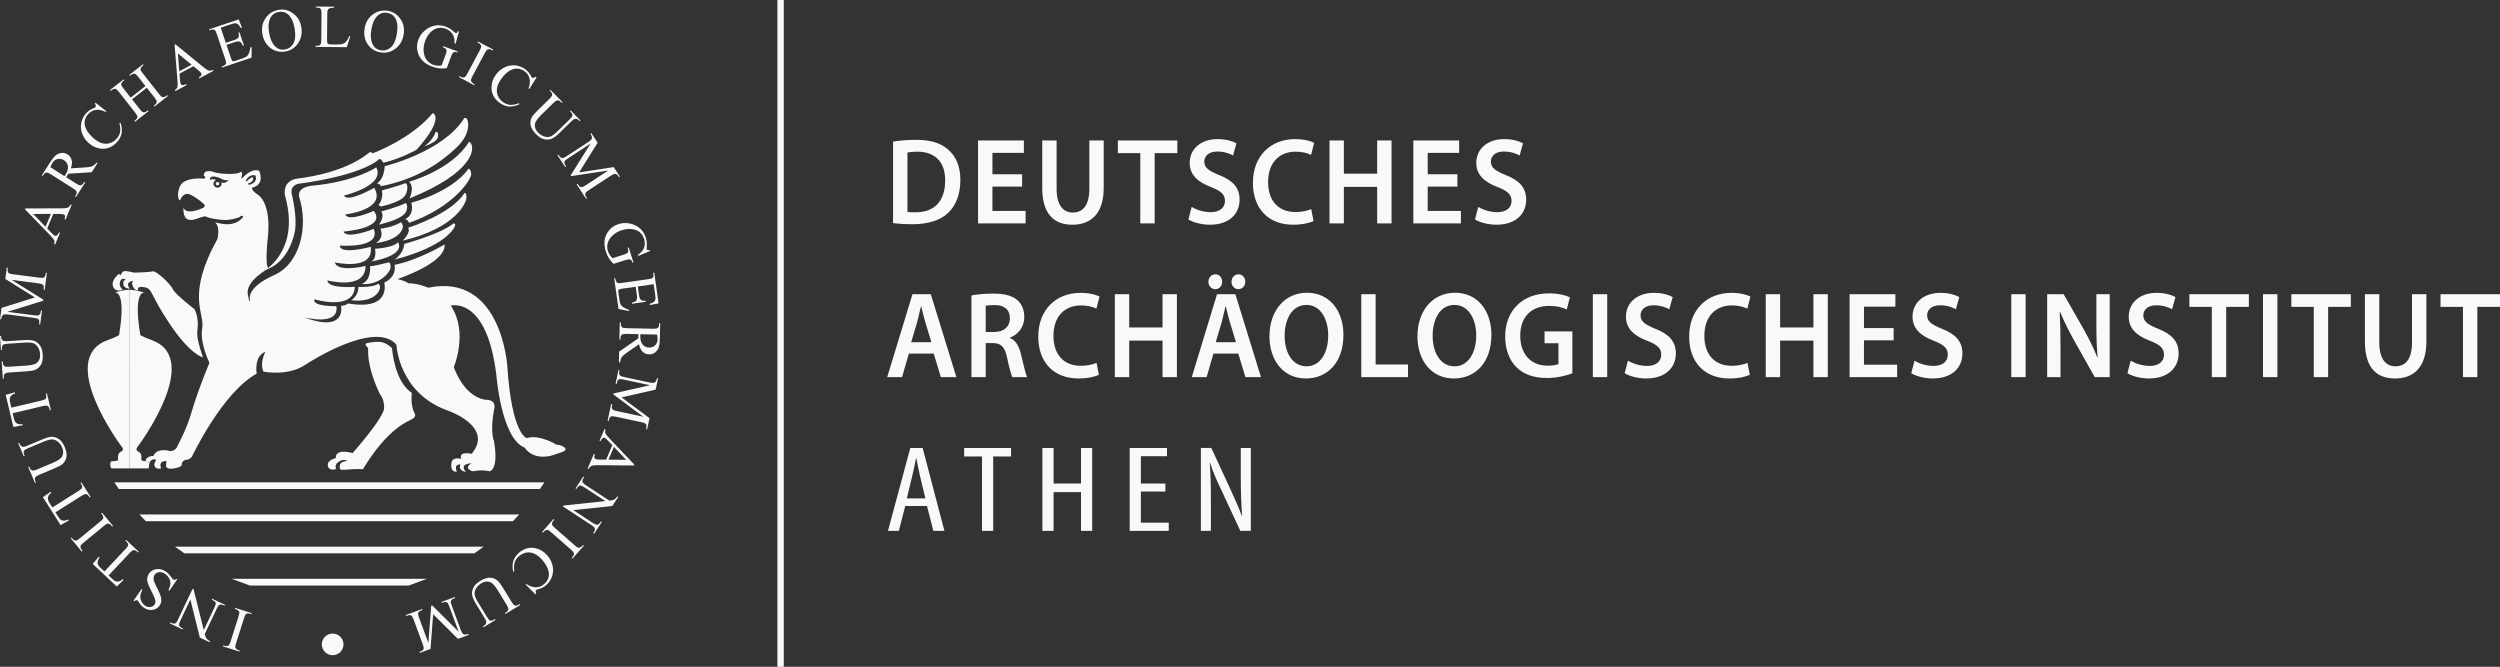 <?xml version="1.0" encoding="utf-8"?>
<!-- Generator: Adobe Illustrator 16.0.3, SVG Export Plug-In . SVG Version: 6.00 Build 0)  -->
<!DOCTYPE svg PUBLIC "-//W3C//DTD SVG 1.1//EN" "http://www.w3.org/Graphics/SVG/1.1/DTD/svg11.dtd">
<svg version="1.1" id="Ebene_1" xmlns="http://www.w3.org/2000/svg" xmlns:xlink="http://www.w3.org/1999/xlink" x="0px" y="0px"
	 width="487.787px" height="130.109px" viewBox="0 0 487.787 130.109" enable-background="new 0 0 487.787 130.109"
	 xml:space="preserve">
<rect x="0" y="0" width="487.787" height="130.109" fill="#333333" stroke="none"/>
<g>
	<polygon fill="#F9F9FC" points="151.677,0 151.677,130.109 152.924,130.109 152.924,0 151.677,0 	"/>
	<polygon fill="#F9F9FC" points="105.332,95.416 23.193,95.416 22.294,94.107 106.229,94.107 105.332,95.416 	"/>
	<polygon fill="#F9F9FC" points="100.083,101.693 28.462,101.693 27.194,100.383 101.31,100.383 100.083,101.693 	"/>
	<polygon fill="#F9F9FC" points="92.554,107.969 35.98,107.969 34.134,106.66 94.369,106.66 92.554,107.969 	"/>
	<polygon fill="#F9F9FC" points="79.746,114.244 48.768,114.244 45.2,112.936 83.294,112.936 79.746,114.244 	"/>
	<path fill="#F9F9FC" d="M42.441,35.51c-0.191,0-0.347,0.151-0.347,0.336c0,0.185,0.155,0.334,0.347,0.334s0.348-0.149,0.348-0.334
		C42.789,35.661,42.632,35.51,42.441,35.51L42.441,35.51z"/>
	<path fill="#F9F9FC" d="M82.788,28.586c0,0,1.789-1.315,2.212-2.865c0,0,0.472-0.047,0.472,0.516
		C85.472,26.801,85.705,27.459,82.788,28.586L82.788,28.586z"/>
	<path fill="#F9F9FC" d="M25.212,56.541l0.009,34.856h3.562c0,0,0.304,0.021,0.304-0.758c0-0.783-0.353-0.643-0.353-0.643
		c-1.327,0-1.179-0.369-1.179-0.369s0.258-1.176-0.553-1.506c-0.81-0.332-0.036-1.102-0.036-1.102s12.628-16.902,2.758-20.605
		c-2.475-0.929-2.353-1.078-2.353-1.078c-1.461-8.878,0.827-8.243,0.827-8.243S26.367,56.514,25.212,56.541L25.212,56.541z"/>
	<path fill="#F9F9FC" d="M25.212,56.541l0.009,34.856h-3.394c0,0-0.303,0.021-0.303-0.758c0-0.783,0.353-0.643,0.353-0.643
		c1.326,0,1.179-0.369,1.179-0.369s-0.258-1.176,0.552-1.506c0.812-0.332,0.036-1.102,0.036-1.102s-12.627-16.902-2.757-20.605
		c2.475-0.929,2.352-1.078,2.352-1.078c1.462-8.878-0.826-8.243-0.826-8.243S24.058,56.514,25.212,56.541L25.212,56.541z"/>
	<path fill="#F9F9FC" d="M47.947,35.289c0,0,0.519-1.338,1.859-1.083c0,0,0.771,1.35-1.252,1.866l-0.189-0.265
		c0,0,1.074-0.164,1.024-1.084c-0.001-0.017-0.001-0.028-0.002-0.041c-0.023-0.034-0.258-0.315-1.236,0.696L47.947,35.289
		L47.947,35.289z M43.281,35.615c0,0-0.038-0.021-0.099-0.052c0.037,0.088,0.058,0.183,0.058,0.284c0,0.422-0.358,0.765-0.799,0.765
		c-0.441,0-0.799-0.343-0.799-0.765c0-0.34,0.232-0.625,0.552-0.725c-0.248-0.089-0.493-0.156-0.678-0.156
		c-0.588,0-0.525,0.293-0.525,0.293s-0.232-0.818,0.589-0.818c0.819,0,1.471,0.378,1.471,0.378s0.8,0.524,1.556,0.292
		C44.606,35.111,44.039,35.909,43.281,35.615L43.281,35.615z M110.287,87.469c-0.6-0.707-1.695-0.695-1.695-0.695
		s-3.301-2.078-5.821-1.299c0,0-2.909-0.65-3.779-13.951c0,0-1.085-18.375-15.463-15.385c0,0-1.825-0.868-3.867-0.868
		c0,0-0.39-0.433-2.127-0.823c0,0,9.555-3.12,9.209-6.76c0,0-5.082,3.078-9.775,3.987c0,0,0.652,2.21-1.997,3.468
		c0,0,1.477,5.503-7.037,4.073c0,0-0.479,0.433-1.392,0.433c0,0,1.174,5.417-7.254,2.252c0,0,6.95,1.864,6.342-2.165
		c0,0-4.735,0.129-4.302-1.345c0,0,7.692,2.34,7.908-2.426c0,0-5.344,0.433-5.344-1.257c0,0,7.428,1.994,7.428-2.816
		c0,0-5.475,1.343-5.995-0.693c0,0,7.701,1.753,6.995-3.033c0,0-6.078,1.632-5.997-0.26c0,0,8.086,0.666,6.604-3.25
		c0,0-5.258,2.141-5.909,0.52c0,0,8.554-0.585,5.909-4.031c0,0-5.012,2.268-5.559,0.695c0,0,8.166-0.911,5.645-5.2
		c0,0-5.168,2.989-5.908,1.516c0,0,8.166-1.907,6.3-5.504c0,0-4.04,2.817-12.685,3.597c0,0-2.954,0.261-2.302,2.341
		c1.745,5.568,0.173,12.826-4.909,15.079c-5.082,2.254-4.779,4.377-4.779,4.377s0.146,2.133-0.381-0.56
		c-0.528-2.693,4.083-5.125,4.083-5.125c-0.758-0.132-0.264-5.192-0.264-5.192c1.021-7.851-1.954-9.238-1.954-9.238
		c-1.369-0.957-0.997-1.327-0.997-1.327c2.603-0.605,1.35-3.281,1.35-3.281c-1.526-0.605-3.17,1.328-3.327,1.445
		c-0.157,0.117-0.157-0.097-0.157-0.097c0.489-1.719-0.392-0.957-0.392-0.957s-0.84,0.351-3.11,0.176
		c-2.271-0.176-1.683-0.469-2.838-0.508c-1.155-0.038-0.96,0.996-0.96,0.996s0.255-0.058,0.255,0.215
		c0,0.273-0.143,0.252-0.143,0.252c-4.836-0.268-4.881,1.653-5.104,2.59c-0.225,0.938,0.179,1.966,0.357,1.564
		c0.18-0.401,0.807-1.564,1.971-1.028c1.164,0.538,2.82,1.832,2.82,2.1c0,0.269-0.224,0.447-0.224,0.447
		c-3.761,1.698-3.941-0.089-3.941-0.089c-0.134,4.557,3.538,1.385,4.433,1.832c0.896,0.447,2.732,0.626,3.627,0.669
		c0.896,0.045,2.866-0.402,3.089-0.714c0.225-0.313,0.538,0.088,0.538,0.088c-2.194,2.815-6.134,0.537-5.329,1.296
		c0.806,0.759,0.308,3,0.308,3c-6.19,11.126-2.459,14.455-2.986,17.389c-0.527,2.935,1.406,6.791,1.406,6.791
		c-1.888,4.598-2.812,7.313-3.646,10.16s-2.595,6.086-2.595,6.086c-0.296,0.969-1.375,0.996-1.375,0.996
		c-2.805-0.729-3.291,0.887-3.291,0.887l-0.027,0.053c-1.494,0.012-1.527,1.014-1.527,1.014s0.159,0.02,0.443,0.002
		c0.064-0.002,0.178,0.17,0.202,0.268c0.052,0.211,0.026,0.506,0.007,0.697c-0.027,0.287-0.165,0.404-0.165,0.404
		s0.121,0.068,0.191,0.1c0.072,0.031-0.377-1.791,1.118-1.838c0.529,0.396,0.147-0.07-0.095,0.965c0,0.895,0.801,0.926,1.331,0.848
		c-0.588-1.678,1.054-1.443,1.054-1.443c-0.223,1.414,0,1.189,0.373,1.414c0.373,0.223,2.684-0.148,2.61-0.744
		c-0.075-0.594,0.595-0.969,1.043-0.969s0.922-0.547,0.922-0.547s5.862-12.48,12.646-16.229c0,0-0.593-3.414,1.712-4.27
		c0,0-1.185,2.102-0.395,3.877c0,0,4.808,0.986,8.232-1.379c0,0,13.438-8.871,17.715-3.877c0,0,0.397,9.459,10.08,12.877
		c0,0,9.023,3.088,4.609,8.408c0,0-2.632-0.59-2.041,0.988c0,0-1.829-0.494-1.909,0.861c-0.083,0.367-0.168,1.783,1.052,1.635
		c0,0-0.724-1.512,0.725-1.381c0,0-0.653,1.057,1.009,1.457c0.113-0.014-1.542-1.537,1.164-1.719c0,0-1.788,0.889,0.198,1.576
		c0,0,1.713-0.393,3.293,0c0,0,1.844-0.131,0.856-5.912c0,0-0.79-1.645,0-6.045c0,0,0.658-1.709-1.121-1.973
		c0,0-4.148,0.33-6.717-6.371c0,0,2.899-6.9-0.593-12.024c0,0,6.983-1.972,8.891,13.467c0,0,0.923,12.445,5.533,14.238
		c0,0,1.738,3.121,6.646,1.084C109.026,88.422,110.721,87.982,110.287,87.469L110.287,87.469z"/>
	<path fill="#F9F9FC" d="M26.125,53.194c0,0,2.956-0.05,3.657-0.25c0.701-0.201,3.604,2.597,3.955,3.497
		c0.352,0.899,4.207,3.896,4.207,3.896s0.651,1.049,0.651,2.896c0,1.849-0.601,1.699,1.002,6.495c0,0-2.404-0.449-6.46-6.495
		c-4.055-6.043-3.304-6.892-4.957-7.192c-1.652-0.3-1.202,0.549-1.202,0.549s-0.724,0.422-1.201-1.148c0,0-0.051-0.65,0.349-0.7
		c-2.062,0.332-0.698,1.637-0.792,1.598c-0.397-0.021-1.15-0.154-1.26-0.848c-0.15-0.95,0.501-0.9,0.501-0.9s-0.852-0.649-1.151,0.4
		c-0.301,1.048,0.549,1.498,0.549,1.498s-1.251,0.7-1.852-0.449c-0.602-1.148,0.801-2.349,0.801-2.349s0.301-0.449,0.651,0
		c0,0,0.18-0.748,0.74-0.798C24.875,52.844,26.125,53.194,26.125,53.194L26.125,53.194z"/>
	<path fill="#F9F9FC" d="M76.488,67.918c0,0,0.418,6.502,3.864,8.732c0,0-0.325,2.367,0.512,3.898c0,0,0.466,0.605-0.279,1.115
		c-0.746,0.512-4.75,1.58-9.777,9.893c0,0-1.072-0.094-2.143,0c-1.07,0.094-2.142,0.186-2.282,0
		c-0.138-0.186-0.325-1.395,0.886-1.531c1.211-0.141-0.558-0.465-0.746-0.141c0,0-1.442,0.465-0.93,1.625
		c0,0-1.304,0.465-1.583-0.465c-0.28-0.928,0.511-1.346,1.536-1.717c0,0-0.374-1.857,3.259-0.93c0,0,6.147-6.922,6.147-8.822
		c0-1.906-0.839-2.65-0.793-2.604c0.046,0.049-2.56-4.875-2.327-9.057c0,0-0.559-0.51-0.513-0.789
		c0.045-0.279,2.048-0.447,2.28-0.418C73.836,66.738,74.954,66.479,76.488,67.918L76.488,67.918z"/>
	<path fill="#F9F9FC" d="M75.067,32.423c0,0,11.456-2.775,15.518-9.384c0,0,0.585-0.218,0.697,0.694c0,0,0.696,2.301-2.233,5.076
		c-2.927,2.775-7.502,6.097-14.677,7.521c0,0-0.401-0.585-0.804-0.548C73.164,35.818,74.848,35.636,75.067,32.423L75.067,32.423z"/>
	<path fill="#F9F9FC" d="M74.509,37.16c0,0,3.58-0.989,4.626-1.429c0,0,0.496,0.138,0.304,1.319
		c-0.194,1.182-0.661,2.171-5.068,3.244c0,0-0.523-0.386-0.635-0.193C73.625,40.293,74.921,39.029,74.509,37.16L74.509,37.16z"/>
	<path fill="#F9F9FC" d="M92.112,28.86c0,0,0.785,4.6-12.212,9.856c0,0,1.079-2.14-0.076-3.26c0,0,8.329-2.26,11.711-7.821
		C91.535,27.635,92.115,27.897,92.112,28.86L92.112,28.86z"/>
	<path fill="#F9F9FC" d="M80.25,39.547c0,0,7.817-1.971,11.198-6.657c0,0,0.482,0.175,0.482,1.139c0,0.963-3.293,6.307-12.118,9.461
		c0,0-0.266-0.701-0.704-0.701C78.67,42.79,80.954,42.395,80.25,39.547L80.25,39.547z"/>
	<path fill="#F9F9FC" d="M74.236,44.629c0,0,2.414-0.264,3.996-1.27c0,0,0.439,0.35,0.351,1.006
		c-0.087,0.658-0.921,2.497-5.269,3.067C73.314,47.432,75.027,46.6,74.236,44.629L74.236,44.629z"/>
	<path fill="#F9F9FC" d="M79.637,44.438c0,0,8.387-2.637,10.975-6.765c0,0,0.396-0.243,0.396,0.868c0,1.112-2.194,5.993-12.425,8.41
		C78.583,46.951,80.25,45.307,79.637,44.438L79.637,44.438z"/>
	<path fill="#F9F9FC" d="M78.875,47.592c0,0,7.156-1.942,9.629-4.015c0,0,0.383,0,0.298,0.432
		c-0.085,0.433-1.833,4.058-11.844,6.648C76.958,50.657,78.706,49.621,78.875,47.592L78.875,47.592z"/>
	<path fill="#F9F9FC" d="M73.183,48.526c0,0,3.425-0.131,4.436-1.226c0,0,0.263,0.131,0.263,0.745c0,0.613-0.572,2.102-5.489,2.978
		C72.392,51.023,73.534,50.761,73.183,48.526L73.183,48.526z"/>
	<path fill="#F9F9FC" d="M72.216,51.855c0,0-0.35,0.351,3.644-0.656c0,0,0.309-0.132,0.353,0.875
		c0.045,1.008-2.239,3.68-5.664,3.328C70.548,55.403,72.392,55.01,72.216,51.855L72.216,51.855z"/>
	<path fill="#F9F9FC" d="M69.936,55.985c0,0,2.937,0.131,3.85-0.619c0,0,0.36,0.033,0.36,0.683c0,0.651-0.949,3.027-5.611,2.54
		C68.534,58.589,69.936,57.741,69.936,55.985L69.936,55.985z"/>
	<path fill="#F9F9FC" d="M74.412,41.256c0,0,3.426-0.92,4.786-1.664c0,0,0.349,0.48,0.219,1.007
		c-0.131,0.524,0.131,1.884-5.487,3.241C73.93,43.84,75.115,42.395,74.412,41.256L74.412,41.256z"/>
	<path fill="#F9F9FC" d="M51.845,52.598c0,0,6.747-3.938,3.763-14.432c0,0-0.696-2.988,2.602-3.355c0,0,8.668-0.84,13.673-4.929
		c0,0,0.542-0.484,0.76,0.054c0,0,7.456-2.688,11.806-7.877c0,0,2.442,0.871-3.163,7.148c0,0-2.878,1.678-6.491,2.555
		c0,0-0.441-0.876-0.81-0.73c0,0-2.731,3.066-15.714,4.818c0,0-1.771,0.218-1.328,2.116c0,0,1.106,4.233,0.591,7.226
		C56.128,51.696,51.845,52.598,51.845,52.598L51.845,52.598z"/>
	<rect x="43.26" y="37.624" fill="#F9F9FC" width="0" height="0"/>
	<path fill="#F9F9FC" d="M45.826,118.813l0.063-0.201l3.212,1.012l-0.063,0.201l-0.266-0.082c-0.309-0.098-0.562-0.078-0.76,0.061
		c-0.125,0.09-0.26,0.361-0.404,0.814l-1.534,4.848c-0.121,0.383-0.177,0.643-0.168,0.781c0.007,0.102,0.058,0.205,0.15,0.309
		c0.135,0.141,0.29,0.238,0.467,0.295l0.265,0.084l-0.064,0.201l-3.213-1.014l0.063-0.201l0.27,0.084
		c0.304,0.098,0.555,0.076,0.751-0.063c0.129-0.09,0.265-0.361,0.409-0.814l1.534-4.846c0.121-0.383,0.177-0.643,0.168-0.779
		c-0.007-0.105-0.059-0.211-0.154-0.313c-0.13-0.139-0.283-0.236-0.458-0.293L45.826,118.813L45.826,118.813z"/>
	<path fill="#F9F9FC" d="M40.908,125.307l-1.917-0.904l-1.848-7.424l-1.954,4.117c-0.208,0.439-0.289,0.736-0.242,0.891
		c0.061,0.209,0.231,0.379,0.513,0.514l0.25,0.117l-0.091,0.191l-2.486-1.176l0.091-0.191l0.254,0.121
		c0.303,0.143,0.562,0.152,0.774,0.031c0.132-0.076,0.292-0.314,0.481-0.713l2.849-6.002l0.187,0.088l1.989,7.965l2.083-4.389
		c0.209-0.439,0.291-0.736,0.247-0.889c-0.063-0.211-0.235-0.383-0.514-0.514l-0.253-0.119l0.091-0.191l2.485,1.174l-0.09,0.189
		l-0.248-0.115c-0.307-0.145-0.567-0.156-0.781-0.035c-0.13,0.076-0.291,0.314-0.48,0.715l-2.348,4.945
		c0.091,0.342,0.171,0.576,0.242,0.705s0.193,0.275,0.368,0.441c0.086,0.08,0.233,0.168,0.44,0.266L40.908,125.307L40.908,125.307z"
		/>
	<path fill="#F9F9FC" d="M26.056,117.193l1.551-2.248l0.174,0.119c-0.239,0.471-0.372,0.883-0.398,1.242
		c-0.027,0.357,0.046,0.705,0.218,1.045c0.173,0.34,0.408,0.611,0.703,0.813c0.333,0.23,0.68,0.318,1.038,0.268
		c0.358-0.053,0.626-0.207,0.804-0.465c0.137-0.197,0.192-0.426,0.167-0.684c-0.034-0.373-0.287-1.018-0.758-1.928
		c-0.383-0.742-0.626-1.277-0.729-1.604c-0.104-0.326-0.133-0.65-0.091-0.969c0.042-0.318,0.152-0.607,0.331-0.865
		c0.339-0.49,0.822-0.781,1.451-0.873c0.627-0.092,1.243,0.068,1.845,0.482c0.189,0.129,0.357,0.266,0.503,0.41
		c0.087,0.084,0.253,0.285,0.494,0.602c0.242,0.316,0.404,0.502,0.488,0.561c0.081,0.055,0.16,0.074,0.24,0.057
		c0.081-0.016,0.184-0.092,0.312-0.229l0.174,0.119l-1.533,2.219l-0.174-0.119c0.237-0.521,0.366-0.945,0.384-1.273
		c0.018-0.326-0.065-0.666-0.249-1.018s-0.45-0.646-0.795-0.883c-0.4-0.275-0.789-0.389-1.166-0.336
		c-0.378,0.051-0.666,0.219-0.864,0.506c-0.11,0.162-0.177,0.354-0.203,0.576c-0.024,0.223,0.007,0.469,0.095,0.736
		c0.058,0.18,0.259,0.617,0.605,1.309c0.345,0.691,0.572,1.211,0.68,1.559c0.107,0.346,0.145,0.672,0.111,0.98
		c-0.032,0.307-0.14,0.592-0.326,0.861c-0.322,0.465-0.778,0.742-1.371,0.832c-0.592,0.092-1.165-0.055-1.722-0.438
		c-0.346-0.238-0.655-0.574-0.926-1.014c-0.125-0.201-0.224-0.328-0.298-0.379c-0.083-0.059-0.168-0.08-0.257-0.066
		c-0.086,0.012-0.198,0.082-0.334,0.213L26.056,117.193L26.056,117.193z"/>
	<path fill="#F9F9FC" d="M18.078,110.027l1.204-1.398l0.161,0.152c-0.192,0.266-0.309,0.475-0.351,0.627
		c-0.068,0.246-0.065,0.477,0.007,0.689c0.072,0.213,0.227,0.43,0.463,0.652l0.808,0.756l4.133-4.393
		c0.333-0.354,0.501-0.609,0.507-0.771c0.002-0.221-0.108-0.436-0.334-0.646l-0.202-0.189l0.145-0.154l2.457,2.301l-0.146,0.154
		l-0.204-0.191c-0.244-0.23-0.487-0.318-0.728-0.268c-0.148,0.033-0.375,0.209-0.677,0.531l-4.133,4.395l0.693,0.648
		c0.27,0.252,0.479,0.412,0.63,0.479c0.198,0.084,0.421,0.1,0.669,0.045c0.249-0.055,0.505-0.203,0.769-0.445l0.162,0.152
		l-1.323,1.287L18.078,110.027L18.078,110.027z"/>
	<path fill="#F9F9FC" d="M19.735,100.152l0.163-0.137l2.144,2.594l-0.162,0.135l-0.177-0.215c-0.208-0.248-0.43-0.369-0.671-0.361
		c-0.155,0.01-0.417,0.164-0.783,0.467l-3.93,3.236c-0.31,0.254-0.499,0.441-0.566,0.563c-0.05,0.092-0.065,0.207-0.044,0.342
		c0.037,0.189,0.113,0.357,0.231,0.498l0.177,0.215l-0.163,0.135l-2.145-2.592l0.163-0.135l0.179,0.217
		c0.203,0.244,0.425,0.363,0.665,0.354c0.158-0.006,0.419-0.158,0.788-0.461l3.929-3.234c0.309-0.256,0.499-0.443,0.566-0.564
		c0.051-0.092,0.064-0.207,0.04-0.346c-0.032-0.188-0.108-0.35-0.226-0.492L19.735,100.152L19.735,100.152z"/>
	<path fill="#F9F9FC" d="M8.369,97.002l1.517-1.051l0.117,0.186c-0.252,0.209-0.419,0.383-0.498,0.52
		C9.379,96.877,9.324,97.1,9.34,97.324c0.017,0.225,0.111,0.475,0.284,0.748l0.592,0.934l5.105-3.217
		c0.412-0.258,0.64-0.465,0.686-0.619c0.059-0.213,0.005-0.449-0.16-0.711l-0.147-0.232l0.179-0.113l1.799,2.842l-0.179,0.113
		l-0.15-0.238c-0.179-0.281-0.391-0.43-0.638-0.439c-0.151-0.006-0.414,0.109-0.789,0.346l-5.106,3.217l0.508,0.803
		c0.197,0.313,0.36,0.52,0.489,0.621c0.17,0.131,0.383,0.201,0.637,0.211c0.254,0.008,0.54-0.068,0.856-0.238l0.118,0.188
		l-1.604,0.916L8.369,97.002L8.369,97.002z"/>
	<path fill="#F9F9FC" d="M4.824,88.939l-0.195,0.082l-1.067-2.529l0.195-0.082l0.114,0.27c0.119,0.283,0.332,0.449,0.637,0.5
		c0.143,0.027,0.417-0.045,0.824-0.217l2.947-1.234c0.729-0.307,1.325-0.471,1.788-0.496c0.463-0.023,0.927,0.117,1.392,0.418
		c0.467,0.303,0.853,0.818,1.16,1.547c0.334,0.793,0.45,1.451,0.349,1.977c-0.103,0.525-0.35,0.973-0.742,1.338
		c-0.27,0.248-0.842,0.557-1.717,0.922l-2.84,1.191c-0.45,0.189-0.72,0.373-0.808,0.553c-0.09,0.182-0.078,0.404,0.035,0.674
		l0.113,0.268l-0.195,0.082l-1.307-3.1l0.195-0.082l0.115,0.273c0.125,0.293,0.308,0.463,0.552,0.508
		c0.167,0.033,0.455-0.035,0.864-0.207l3.164-1.328c0.282-0.119,0.595-0.281,0.938-0.484c0.343-0.205,0.586-0.418,0.732-0.641
		c0.147-0.221,0.232-0.486,0.255-0.799c0.024-0.311-0.042-0.652-0.199-1.025c-0.201-0.475-0.484-0.859-0.849-1.146
		c-0.366-0.291-0.739-0.436-1.122-0.438c-0.38-0.004-0.956,0.156-1.728,0.48l-2.94,1.234c-0.456,0.191-0.722,0.361-0.795,0.508
		c-0.1,0.205-0.093,0.443,0.022,0.715L4.824,88.939L4.824,88.939z"/>
	<path fill="#F9F9FC" d="M1.116,77.045l1.777-0.504l0.051,0.213c-0.308,0.117-0.521,0.229-0.64,0.33
		c-0.192,0.17-0.316,0.361-0.374,0.58c-0.059,0.217-0.05,0.484,0.025,0.799l0.255,1.076l5.876-1.389
		c0.474-0.113,0.756-0.234,0.85-0.365c0.125-0.182,0.151-0.424,0.08-0.725l-0.064-0.268l0.207-0.049l0.776,3.271l-0.206,0.047
		l-0.065-0.271c-0.077-0.324-0.231-0.533-0.459-0.623c-0.142-0.055-0.428-0.031-0.859,0.072l-5.876,1.389l0.22,0.924
		c0.084,0.357,0.171,0.605,0.26,0.744c0.119,0.18,0.296,0.314,0.534,0.406s0.533,0.109,0.887,0.055l0.051,0.213l-1.814,0.346
		L1.116,77.045L1.116,77.045z"/>
	<path fill="#F9F9FC" d="M0.394,68.266l-0.211,0.014L0,65.541l0.21-0.014l0.02,0.293c0.021,0.306,0.167,0.532,0.439,0.678
		c0.126,0.073,0.41,0.095,0.851,0.066l3.189-0.212c0.788-0.052,1.406-0.015,1.851,0.113s0.838,0.409,1.18,0.847
		s0.539,1.051,0.591,1.84c0.058,0.857-0.048,1.518-0.316,1.982c-0.268,0.463-0.647,0.805-1.138,1.023
		c-0.336,0.146-0.978,0.25-1.924,0.313l-3.075,0.205c-0.486,0.031-0.802,0.119-0.945,0.26c-0.143,0.141-0.205,0.355-0.185,0.646
		l0.02,0.289l-0.212,0.016l-0.224-3.354l0.212-0.016l0.019,0.297c0.021,0.316,0.14,0.537,0.355,0.658
		c0.146,0.086,0.441,0.113,0.885,0.084l3.426-0.227c0.306-0.02,0.653-0.07,1.043-0.154c0.391-0.082,0.691-0.203,0.902-0.365
		c0.21-0.162,0.377-0.387,0.502-0.672c0.125-0.287,0.173-0.633,0.147-1.035c-0.035-0.516-0.177-0.969-0.428-1.361
		s-0.557-0.65-0.917-0.777c-0.359-0.127-0.957-0.162-1.792-0.105l-3.183,0.209c-0.495,0.033-0.8,0.107-0.917,0.223
		c-0.162,0.162-0.232,0.389-0.213,0.682L0.394,68.266L0.394,68.266z"/>
	<path fill="#F9F9FC" d="M8.442,58.669l-6.982,2.173l5.232,0.679c0.482,0.063,0.79,0.049,0.923-0.039
		c0.181-0.122,0.292-0.337,0.332-0.646l0.036-0.278l0.21,0.027l-0.355,2.721l-0.21-0.027l0.036-0.278
		c0.043-0.331-0.025-0.58-0.208-0.745c-0.112-0.101-0.389-0.18-0.828-0.237l-5.117-0.664c-0.347-0.045-0.603-0.04-0.768,0.019
		c-0.119,0.04-0.225,0.126-0.32,0.261c-0.093,0.134-0.162,0.363-0.204,0.683l-0.209-0.027l0.289-2.218l6.508-2.042l-5.771-3.602
		l0.287-2.203l0.21,0.027l-0.036,0.272c-0.044,0.335,0.026,0.586,0.208,0.75c0.112,0.102,0.388,0.181,0.829,0.238l5.116,0.664
		c0.483,0.062,0.791,0.048,0.924-0.045c0.181-0.122,0.292-0.337,0.331-0.646l0.036-0.272l0.21,0.028l-0.435,3.333l-0.209-0.027
		l0.036-0.278c0.044-0.334-0.026-0.583-0.208-0.745c-0.112-0.101-0.389-0.18-0.829-0.237l-5.231-0.679l6.195,3.867L8.442,58.669
		L8.442,58.669z"/>
	<path fill="#F9F9FC" d="M9.93,41.745L6.471,41.75l2.416,2.501L9.93,41.745L9.93,41.745z M10.389,41.746l-1.182,2.836l0.939,0.969
		c0.233,0.24,0.421,0.389,0.562,0.446c0.111,0.046,0.23,0.034,0.359-0.037c0.128-0.07,0.279-0.276,0.449-0.616l0.196,0.082
		l-0.953,2.287l-0.195-0.08c0.073-0.327,0.083-0.552,0.035-0.678c-0.098-0.253-0.365-0.602-0.804-1.044l-4.916-5.072l0.074-0.175
		l7.114-0.014c0.574-0.001,0.969-0.055,1.184-0.16c0.214-0.106,0.393-0.304,0.535-0.594l0.194,0.081l-1.196,2.872l-0.194-0.081
		c0.105-0.296,0.138-0.512,0.099-0.648c-0.042-0.135-0.12-0.228-0.239-0.278c-0.158-0.065-0.438-0.097-0.839-0.095L10.389,41.746
		L10.389,41.746z"/>
	<path fill="#F9F9FC" d="M12.588,34.372c0.038-0.062,0.073-0.114,0.104-0.158c0.03-0.045,0.054-0.082,0.074-0.11
		c0.397-0.627,0.561-1.186,0.488-1.679c-0.071-0.492-0.32-0.873-0.746-1.142c-0.415-0.262-0.833-0.347-1.257-0.255
		c-0.423,0.092-0.77,0.35-1.039,0.772c-0.119,0.188-0.244,0.465-0.375,0.831L12.588,34.372L12.588,34.372z M19.03,31.82
		l-1.135,1.784l-4.559,0.288c-0.097,0.167-0.178,0.302-0.244,0.404c-0.026,0.042-0.055,0.085-0.087,0.133
		c-0.032,0.046-0.065,0.095-0.102,0.144l1.938,1.226c0.422,0.267,0.713,0.389,0.872,0.363c0.224-0.032,0.413-0.17,0.57-0.417
		l0.163-0.256l0.179,0.113l-1.805,2.838l-0.18-0.113l0.158-0.248c0.177-0.278,0.211-0.535,0.103-0.771
		c-0.059-0.132-0.279-0.32-0.662-0.562l-4.301-2.724c-0.422-0.268-0.713-0.388-0.873-0.362c-0.226,0.035-0.417,0.177-0.575,0.425
		l-0.157,0.247l-0.179-0.113l1.54-2.42c0.448-0.705,0.831-1.192,1.146-1.461c0.316-0.27,0.687-0.433,1.111-0.492
		c0.426-0.059,0.83,0.033,1.212,0.276c0.41,0.258,0.68,0.617,0.811,1.074c0.131,0.456,0.082,1.003-0.149,1.642l2.791-0.171
		c0.643-0.034,1.107-0.117,1.396-0.251c0.29-0.133,0.569-0.369,0.839-0.708L19.03,31.82L19.03,31.82z"/>
	<path fill="#F9F9FC" d="M18.649,20.052l2.116,1.66l-0.12,0.133c-0.761-0.361-1.424-0.494-1.987-0.4
		c-0.563,0.094-1.053,0.372-1.471,0.835c-0.351,0.388-0.568,0.828-0.654,1.32c-0.085,0.492,0.009,1.022,0.28,1.592
		c0.272,0.569,0.729,1.143,1.375,1.723c0.532,0.478,1.07,0.807,1.614,0.987c0.543,0.181,1.073,0.195,1.589,0.04
		c0.516-0.153,0.97-0.45,1.365-0.886c0.343-0.38,0.563-0.789,0.661-1.226c0.099-0.438,0.061-1.049-0.112-1.835l0.205-0.057
		c0.258,0.762,0.332,1.45,0.221,2.059c-0.111,0.61-0.409,1.184-0.895,1.722c-0.876,0.971-1.914,1.398-3.116,1.284
		c-0.896-0.083-1.706-0.452-2.433-1.105c-0.586-0.525-1.005-1.139-1.259-1.84c-0.255-0.703-0.309-1.404-0.164-2.104
		c0.144-0.703,0.462-1.325,0.953-1.869c0.381-0.423,0.863-0.747,1.443-0.969c0.174-0.063,0.284-0.121,0.331-0.173
		c0.07-0.077,0.103-0.169,0.1-0.277c-0.012-0.146-0.072-0.297-0.184-0.455L18.649,20.052L18.649,20.052z"/>
	<path fill="#F9F9FC" d="M25.5,19.049l2.881-2.257l-1.397-1.775c-0.25-0.317-0.434-0.511-0.552-0.58
		c-0.09-0.052-0.206-0.068-0.345-0.047c-0.189,0.03-0.355,0.102-0.501,0.215l-0.219,0.171l-0.13-0.166l2.649-2.077l0.131,0.166
		l-0.218,0.172c-0.146,0.114-0.257,0.257-0.332,0.43c-0.06,0.125-0.066,0.25-0.023,0.376c0.042,0.127,0.185,0.342,0.423,0.647
		l3.147,3.998c0.248,0.315,0.432,0.509,0.55,0.579c0.09,0.053,0.205,0.07,0.342,0.051c0.192-0.031,0.36-0.104,0.506-0.218
		l0.219-0.171l0.131,0.167l-2.65,2.076l-0.131-0.166l0.218-0.171c0.252-0.197,0.376-0.416,0.374-0.656
		c-0.001-0.158-0.149-0.423-0.443-0.797l-1.488-1.89l-2.88,2.256l1.487,1.891c0.248,0.315,0.432,0.508,0.55,0.578
		c0.091,0.053,0.206,0.069,0.346,0.049c0.187-0.028,0.353-0.1,0.499-0.212l0.222-0.175l0.13,0.166l-2.65,2.076l-0.131-0.167
		l0.219-0.17c0.254-0.2,0.381-0.42,0.378-0.66c-0.004-0.155-0.153-0.42-0.447-0.793l-3.146-3.998c-0.25-0.316-0.434-0.51-0.552-0.58
		c-0.09-0.051-0.204-0.069-0.341-0.051c-0.19,0.033-0.359,0.105-0.505,0.219l-0.219,0.171l-0.131-0.167l2.651-2.075l0.131,0.166
		l-0.223,0.174c-0.145,0.113-0.255,0.256-0.329,0.428c-0.055,0.122-0.062,0.247-0.021,0.375c0.042,0.127,0.184,0.344,0.423,0.648
		L25.5,19.049L25.5,19.049z"/>
	<path fill="#F9F9FC" d="M37.386,12.63l-2.675-2.188l0.273,3.462L37.386,12.63L37.386,12.63z M37.74,12.92l-2.719,1.442l0.109,1.343
		c0.027,0.334,0.077,0.566,0.149,0.7c0.056,0.107,0.157,0.173,0.302,0.201c0.143,0.027,0.39-0.038,0.739-0.191l0.099,0.187
		l-2.193,1.163l-0.099-0.186c0.264-0.207,0.417-0.374,0.459-0.501c0.086-0.258,0.102-0.697,0.044-1.316l-0.568-7.033l0.167-0.088
		l5.505,4.498c0.444,0.363,0.783,0.572,1.017,0.626c0.233,0.053,0.497,0.014,0.791-0.119l0.1,0.186l-2.753,1.46l-0.1-0.187
		c0.271-0.161,0.434-0.306,0.49-0.438c0.055-0.129,0.053-0.252-0.007-0.365c-0.081-0.151-0.276-0.353-0.587-0.606L37.74,12.92
		L37.74,12.92z"/>
	<path fill="#F9F9FC" d="M43.066,5.402l0.994,2.957l1.652-0.553c0.425-0.142,0.689-0.3,0.79-0.474
		c0.135-0.229,0.143-0.556,0.026-0.98l0.2-0.067l0.865,2.571l-0.201,0.068c-0.173-0.346-0.302-0.561-0.389-0.646
		c-0.109-0.106-0.251-0.17-0.426-0.193s-0.419,0.019-0.731,0.123l-1.65,0.552l0.83,2.47c0.112,0.331,0.195,0.529,0.248,0.59
		c0.055,0.063,0.125,0.102,0.212,0.12c0.087,0.018,0.235-0.008,0.441-0.077l1.268-0.424c0.423-0.142,0.72-0.274,0.891-0.397
		c0.171-0.123,0.316-0.302,0.434-0.534c0.15-0.306,0.267-0.73,0.351-1.273l0.231-0.078l-0.016,2.095l-5.772,1.932l-0.068-0.2
		l0.264-0.088c0.177-0.059,0.328-0.157,0.457-0.295c0.097-0.098,0.147-0.214,0.149-0.347s-0.059-0.383-0.181-0.75l-1.631-4.85
		c-0.159-0.472-0.304-0.747-0.438-0.826c-0.18-0.103-0.425-0.103-0.732,0.001l-0.263,0.088l-0.068-0.2l5.771-1.932l0.631,1.622
		l-0.216,0.072c-0.211-0.373-0.389-0.619-0.533-0.736c-0.144-0.118-0.321-0.185-0.532-0.203c-0.166-0.006-0.434,0.053-0.806,0.177
		L43.066,5.402L43.066,5.402z"/>
	<path fill="#F9F9FC" d="M54.377,2.33c-0.694,0.111-1.211,0.458-1.549,1.042c-0.42,0.727-0.531,1.712-0.333,2.954
		c0.204,1.274,0.631,2.211,1.282,2.811c0.5,0.456,1.091,0.629,1.775,0.521c0.729-0.116,1.286-0.498,1.67-1.143
		c0.385-0.648,0.478-1.586,0.283-2.817c-0.214-1.335-0.633-2.289-1.262-2.861C55.74,2.381,55.118,2.212,54.377,2.33L54.377,2.33z
		 M54.423,1.912c1.01-0.161,1.946,0.083,2.808,0.732c0.863,0.649,1.385,1.548,1.568,2.694c0.188,1.181-0.028,2.222-0.65,3.12
		c-0.621,0.897-1.462,1.43-2.521,1.599c-1.072,0.17-2.032-0.067-2.882-0.712c-0.85-0.645-1.371-1.571-1.563-2.779
		c-0.197-1.235,0.063-2.31,0.78-3.223C52.584,2.549,53.405,2.073,54.423,1.912L54.423,1.912z"/>
	<path fill="#F9F9FC" d="M68.161,7.034l0.196,0.042l-0.703,2.129l-6.104-0.055l0.002-0.211l0.294,0.002
		c0.33,0.003,0.566-0.103,0.711-0.319c0.082-0.123,0.125-0.409,0.129-0.858l0.045-5.083c0.005-0.495-0.046-0.804-0.152-0.929
		c-0.149-0.173-0.371-0.261-0.666-0.263l-0.294-0.003l0.002-0.21l3.548,0.032l-0.001,0.21c-0.413-0.008-0.703,0.029-0.87,0.108
		c-0.167,0.079-0.282,0.179-0.344,0.302c-0.063,0.122-0.096,0.414-0.099,0.877l-0.046,4.96c-0.002,0.322,0.027,0.543,0.088,0.665
		c0.046,0.083,0.117,0.143,0.214,0.182c0.097,0.04,0.4,0.062,0.909,0.066l0.576,0.005c0.607,0.005,1.031-0.034,1.277-0.122
		c0.245-0.086,0.471-0.241,0.675-0.466C67.751,7.872,67.954,7.518,68.161,7.034L68.161,7.034z"/>
	<path fill="#F9F9FC" d="M75.565,2.506c-0.694-0.123-1.296,0.036-1.807,0.478c-0.637,0.55-1.064,1.444-1.286,2.683
		c-0.228,1.269-0.131,2.295,0.288,3.075c0.321,0.593,0.824,0.95,1.505,1.071c0.727,0.129,1.378-0.049,1.954-0.534
		s0.974-1.342,1.193-2.57c0.236-1.33,0.153-2.368-0.253-3.114C76.834,3,76.302,2.638,75.565,2.506L75.565,2.506z M75.746,2.126
		c1.006,0.179,1.809,0.716,2.411,1.611c0.602,0.895,0.801,1.915,0.596,3.057c-0.21,1.178-0.756,2.089-1.638,2.734
		c-0.883,0.646-1.852,0.875-2.908,0.687c-1.068-0.189-1.898-0.728-2.489-1.614c-0.592-0.888-0.779-1.934-0.563-3.138
		c0.22-1.231,0.819-2.161,1.795-2.79C73.798,2.128,74.729,1.946,75.746,2.126L75.746,2.126z"/>
	<path fill="#F9F9FC" d="M89.551,6.14l-0.661,2.405l-0.199-0.073c0.021-0.652-0.067-1.181-0.264-1.588
		c-0.284-0.586-0.771-1.006-1.46-1.26c-0.942-0.346-1.796-0.236-2.561,0.326c-0.642,0.477-1.124,1.148-1.443,2.015
		c-0.26,0.705-0.361,1.397-0.3,2.077c0.059,0.682,0.261,1.238,0.603,1.671c0.344,0.433,0.75,0.735,1.216,0.907
		c0.273,0.101,0.551,0.163,0.833,0.188c0.28,0.024,0.565,0.014,0.851-0.034l0.789-2.136c0.137-0.372,0.198-0.625,0.183-0.761
		c-0.012-0.136-0.07-0.255-0.166-0.359c-0.097-0.104-0.296-0.21-0.596-0.321l0.073-0.199l2.858,1.05l-0.075,0.198l-0.134-0.05
		c-0.282-0.103-0.511-0.08-0.685,0.07c-0.124,0.109-0.258,0.361-0.404,0.758l-0.839,2.271c-0.501,0.072-0.974,0.085-1.421,0.042
		c-0.447-0.044-0.919-0.158-1.417-0.341c-1.43-0.524-2.346-1.381-2.752-2.568c-0.302-0.892-0.289-1.786,0.042-2.683
		c0.241-0.65,0.625-1.216,1.159-1.696c0.632-0.572,1.343-0.93,2.131-1.073c0.657-0.117,1.356-0.04,2.097,0.231
		c0.267,0.099,0.504,0.21,0.709,0.335c0.203,0.125,0.479,0.337,0.827,0.635c0.175,0.152,0.298,0.24,0.368,0.266
		c0.067,0.025,0.138,0.016,0.212-0.031c0.073-0.046,0.15-0.161,0.23-0.344L89.551,6.14L89.551,6.14z"/>
	<path fill="#F9F9FC" d="M92.62,16.435l-0.1,0.186l-2.974-1.58l0.1-0.187l0.247,0.131c0.284,0.152,0.538,0.178,0.757,0.079
		c0.142-0.066,0.324-0.31,0.547-0.729l2.396-4.487c0.188-0.353,0.29-0.599,0.308-0.734c0.012-0.104-0.02-0.215-0.091-0.334
		c-0.106-0.163-0.241-0.286-0.404-0.373l-0.246-0.131l0.1-0.187l2.975,1.581l-0.1,0.187l-0.249-0.133
		c-0.28-0.149-0.532-0.174-0.75-0.074c-0.143,0.064-0.328,0.307-0.552,0.726l-2.398,4.485c-0.188,0.354-0.291,0.6-0.306,0.737
		c-0.012,0.103,0.019,0.216,0.096,0.335c0.101,0.159,0.234,0.282,0.396,0.369L92.62,16.435L92.62,16.435z"/>
	<path fill="#F9F9FC" d="M104.694,15.091l-1.422,2.28l-0.145-0.104c0.274-0.794,0.334-1.466,0.18-2.014
		c-0.154-0.547-0.486-1.003-0.994-1.367c-0.426-0.304-0.887-0.472-1.388-0.502c-0.498-0.03-1.017,0.121-1.553,0.452
		c-0.538,0.331-1.059,0.849-1.565,1.551c-0.417,0.581-0.687,1.15-0.809,1.709c-0.119,0.558-0.075,1.084,0.135,1.58
		c0.21,0.494,0.557,0.913,1.033,1.256c0.417,0.297,0.849,0.471,1.294,0.521c0.448,0.049,1.053-0.055,1.816-0.313l0.081,0.197
		c-0.733,0.34-1.408,0.487-2.028,0.445c-0.618-0.043-1.223-0.276-1.813-0.698c-1.063-0.762-1.604-1.744-1.622-2.949
		c-0.015-0.896,0.264-1.741,0.833-2.533c0.46-0.639,1.025-1.123,1.697-1.451c0.672-0.329,1.366-0.46,2.08-0.394
		c0.715,0.067,1.368,0.313,1.964,0.74c0.464,0.332,0.839,0.775,1.125,1.327c0.082,0.164,0.151,0.267,0.208,0.307
		c0.084,0.062,0.18,0.084,0.287,0.069c0.145-0.027,0.289-0.105,0.433-0.232L104.694,15.091L104.694,15.091z"/>
	<path fill="#F9F9FC" d="M111.188,21.689l0.152-0.147l1.924,1.961l-0.148,0.148l-0.207-0.21c-0.216-0.218-0.473-0.295-0.776-0.23
		c-0.142,0.027-0.372,0.195-0.687,0.503l-2.285,2.231c-0.564,0.551-1.06,0.923-1.479,1.115c-0.422,0.192-0.905,0.233-1.45,0.124
		c-0.544-0.11-1.096-0.448-1.648-1.012c-0.602-0.614-0.953-1.184-1.053-1.71c-0.098-0.527-0.033-1.031,0.195-1.517
		c0.159-0.33,0.581-0.826,1.257-1.488l2.202-2.15c0.349-0.341,0.529-0.611,0.547-0.811c0.019-0.2-0.075-0.405-0.281-0.613
		l-0.203-0.207l0.153-0.148l2.355,2.402l-0.151,0.147l-0.208-0.21c-0.222-0.229-0.457-0.318-0.701-0.271
		c-0.167,0.03-0.41,0.202-0.726,0.511l-2.453,2.397c-0.218,0.213-0.45,0.479-0.691,0.794c-0.244,0.316-0.392,0.603-0.447,0.863
		c-0.055,0.259-0.034,0.538,0.058,0.836c0.093,0.299,0.28,0.592,0.563,0.882c0.362,0.369,0.766,0.62,1.213,0.755
		c0.446,0.134,0.849,0.133,1.202-0.005c0.356-0.138,0.835-0.499,1.432-1.083l2.279-2.226c0.354-0.346,0.538-0.601,0.55-0.765
		c0.02-0.226-0.074-0.446-0.282-0.656L111.188,21.689L111.188,21.689z"/>
	<path fill="#F9F9FC" d="M111.348,34.207l3.877-6.187l-4.411,2.886c-0.407,0.267-0.633,0.478-0.675,0.631
		c-0.057,0.209-0.001,0.444,0.17,0.705l0.154,0.234l-0.178,0.116l-1.507-2.295l0.176-0.115l0.152,0.233
		c0.184,0.28,0.4,0.423,0.647,0.43c0.15,0.004,0.413-0.116,0.782-0.359l4.315-2.824c0.292-0.191,0.48-0.363,0.569-0.513
		c0.065-0.107,0.091-0.243,0.073-0.406c-0.017-0.164-0.115-0.381-0.291-0.65l0.176-0.116l1.23,1.87l-3.603,5.78l6.73-1.021
		l1.221,1.857l-0.175,0.116l-0.153-0.229c-0.186-0.283-0.4-0.427-0.648-0.435c-0.15-0.003-0.412,0.116-0.783,0.359l-4.314,2.823
		c-0.408,0.266-0.631,0.478-0.672,0.636c-0.058,0.208,0,0.444,0.171,0.704l0.15,0.229l-0.176,0.116l-1.849-2.812l0.177-0.115
		l0.154,0.234c0.188,0.283,0.402,0.426,0.647,0.429c0.149,0.003,0.41-0.116,0.782-0.358l4.411-2.887l-7.223,1.096L111.348,34.207
		L111.348,34.207z"/>
	<path fill="#F9F9FC" d="M126.843,48.983l-2.312,0.95l-0.064-0.202c0.531-0.382,0.896-0.774,1.1-1.179
		c0.289-0.582,0.325-1.224,0.103-1.923c-0.304-0.955-0.912-1.563-1.826-1.82c-0.771-0.215-1.599-0.184-2.482,0.094
		c-0.716,0.226-1.326,0.571-1.83,1.035c-0.504,0.464-0.822,0.963-0.955,1.5c-0.132,0.535-0.124,1.041,0.025,1.515
		c0.088,0.276,0.208,0.534,0.36,0.77c0.152,0.236,0.335,0.455,0.548,0.651l2.175-0.685c0.379-0.12,0.619-0.227,0.716-0.321
		c0.098-0.094,0.159-0.211,0.182-0.352c0.023-0.14-0.014-0.363-0.11-0.667l0.202-0.063l0.917,2.896l-0.202,0.064l-0.044-0.137
		c-0.091-0.286-0.248-0.453-0.476-0.498c-0.16-0.03-0.442,0.019-0.848,0.146l-2.312,0.729c-0.365-0.352-0.666-0.716-0.904-1.096
		c-0.238-0.38-0.438-0.822-0.6-1.327c-0.457-1.449-0.339-2.697,0.355-3.743c0.519-0.785,1.236-1.321,2.151-1.609
		c0.662-0.209,1.346-0.25,2.055-0.125c0.841,0.148,1.557,0.49,2.153,1.023c0.496,0.449,0.864,1.046,1.1,1.794
		c0.087,0.273,0.145,0.528,0.169,0.766c0.025,0.237,0.028,0.584,0.004,1.042c-0.013,0.23-0.008,0.381,0.013,0.451
		c0.024,0.07,0.075,0.119,0.156,0.148c0.081,0.03,0.218,0.02,0.412-0.029L126.843,48.983L126.843,48.983z"/>
	<path fill="#F9F9FC" d="M127.542,55.457l-3.095,0.435l0.246,1.721c0.062,0.444,0.169,0.731,0.322,0.862
		c0.201,0.175,0.522,0.242,0.962,0.204l0.03,0.208l-2.691,0.379l-0.03-0.208c0.371-0.107,0.607-0.195,0.708-0.264
		c0.123-0.087,0.212-0.215,0.266-0.383c0.055-0.167,0.059-0.414,0.015-0.739l-0.245-1.72l-2.585,0.364
		c-0.347,0.049-0.557,0.095-0.628,0.135c-0.071,0.041-0.123,0.103-0.157,0.186c-0.033,0.083-0.034,0.231-0.003,0.446l0.188,1.321
		c0.062,0.44,0.138,0.756,0.226,0.947c0.091,0.19,0.242,0.366,0.45,0.523c0.273,0.203,0.671,0.396,1.19,0.577l0.035,0.241
		l-2.063-0.397l-0.85-6.015l0.21-0.03l0.038,0.275c0.025,0.182,0.094,0.35,0.207,0.502c0.079,0.112,0.184,0.182,0.315,0.209
		c0.13,0.025,0.387,0.011,0.773-0.042l5.078-0.715c0.494-0.07,0.792-0.163,0.893-0.277c0.134-0.159,0.18-0.399,0.133-0.719
		l-0.038-0.274l0.21-0.03l0.848,6.014l-1.712,0.323l-0.031-0.226c0.406-0.138,0.68-0.268,0.821-0.388
		c0.143-0.12,0.241-0.281,0.297-0.484c0.036-0.162,0.027-0.436-0.027-0.822L127.542,55.457L127.542,55.457z"/>
	<path fill="#F9F9FC" d="M124.945,65.211c-0.003,0.072-0.004,0.135-0.008,0.188c-0.002,0.055-0.005,0.099-0.006,0.133
		c-0.015,0.742,0.135,1.305,0.453,1.689c0.316,0.383,0.726,0.58,1.23,0.592c0.491,0.01,0.894-0.135,1.208-0.432
		s0.477-0.697,0.487-1.199c0.005-0.221-0.032-0.521-0.111-0.902L124.945,65.211L124.945,65.211z M120.757,70.721l0.044-2.111
		l3.752-2.602c-0.005-0.192-0.005-0.35-0.003-0.471c0.003-0.049,0.003-0.103,0.008-0.158c0.003-0.058,0.007-0.117,0.011-0.178
		l-2.292-0.047c-0.5-0.012-0.813,0.035-0.936,0.141c-0.175,0.143-0.266,0.357-0.272,0.649l-0.006,0.304l-0.212-0.004l0.073-3.361
		l0.212,0.005l-0.007,0.292c-0.007,0.329,0.098,0.567,0.313,0.714c0.119,0.083,0.404,0.129,0.856,0.138l5.094,0.109
		c0.5,0.01,0.811-0.037,0.935-0.141c0.174-0.146,0.265-0.367,0.27-0.661l0.007-0.293l0.211,0.005l-0.062,2.865
		c-0.016,0.836-0.091,1.449-0.222,1.844c-0.131,0.393-0.364,0.725-0.695,0.994c-0.334,0.27-0.728,0.4-1.181,0.391
		c-0.483-0.01-0.899-0.178-1.251-0.5c-0.349-0.322-0.591-0.816-0.724-1.48l-2.299,1.586c-0.533,0.359-0.886,0.672-1.064,0.936
		c-0.176,0.264-0.293,0.611-0.351,1.039L120.757,70.721L120.757,70.721z"/>
	<path fill="#F9F9FC" d="M119.699,76.762l7.137-1.598l-5.159-1.104c-0.475-0.102-0.783-0.113-0.923-0.035
		c-0.19,0.105-0.318,0.313-0.383,0.615l-0.06,0.275l-0.207-0.045l0.577-2.684l0.207,0.045l-0.058,0.273
		c-0.071,0.328-0.023,0.58,0.146,0.76c0.103,0.109,0.371,0.211,0.807,0.303l5.044,1.08c0.343,0.072,0.598,0.088,0.766,0.045
		c0.122-0.031,0.237-0.109,0.341-0.234c0.104-0.129,0.191-0.35,0.257-0.666l0.208,0.045l-0.47,2.188l-6.654,1.506l5.458,4.059
		l-0.467,2.172l-0.206-0.043l0.058-0.27c0.071-0.33,0.021-0.586-0.146-0.766c-0.103-0.107-0.374-0.211-0.808-0.303l-5.045-1.08
		c-0.476-0.1-0.783-0.111-0.925-0.029c-0.189,0.105-0.318,0.313-0.383,0.617l-0.056,0.268l-0.209-0.045l0.707-3.287l0.208,0.045
		l-0.061,0.273c-0.07,0.332-0.021,0.584,0.149,0.76c0.104,0.109,0.372,0.211,0.805,0.303l5.158,1.104l-5.856-4.357L119.699,76.762
		L119.699,76.762z"/>
	<path fill="#F9F9FC" d="M118.721,89.689l3.459,0.027l-2.39-2.523L118.721,89.689L118.721,89.689z M118.264,89.684l1.208-2.824
		l-0.931-0.979c-0.23-0.24-0.415-0.391-0.556-0.451c-0.111-0.047-0.231-0.035-0.36,0.033c-0.13,0.07-0.281,0.273-0.456,0.611
		l-0.195-0.082l0.977-2.279l0.193,0.084c-0.076,0.324-0.089,0.551-0.042,0.676c0.095,0.256,0.36,0.607,0.795,1.053l4.866,5.117
		l-0.075,0.176l-7.113-0.053c-0.574-0.004-0.97,0.045-1.186,0.148c-0.216,0.104-0.396,0.301-0.542,0.59l-0.192-0.084l1.222-2.861
		l0.195,0.084c-0.109,0.293-0.145,0.51-0.106,0.646c0.042,0.137,0.119,0.229,0.236,0.279c0.157,0.068,0.438,0.102,0.838,0.105
		L118.264,89.684L118.264,89.684z"/>
	<path fill="#F9F9FC" d="M120.634,96.959l-1.164,1.77l-7.623,0.801l3.817,2.5c0.407,0.266,0.69,0.387,0.85,0.361
		c0.217-0.031,0.409-0.176,0.582-0.436l0.15-0.23l0.177,0.117l-1.508,2.295l-0.178-0.117l0.154-0.234
		c0.184-0.281,0.229-0.533,0.138-0.76c-0.056-0.143-0.27-0.332-0.642-0.576l-5.566-3.641l0.115-0.172l8.182-0.867l-4.072-2.664
		c-0.408-0.266-0.69-0.389-0.847-0.367c-0.219,0.033-0.412,0.18-0.58,0.438l-0.155,0.232l-0.177-0.115l1.509-2.295l0.178,0.117
		l-0.151,0.229c-0.188,0.283-0.234,0.539-0.143,0.768c0.058,0.139,0.271,0.33,0.643,0.572l4.586,3.002
		c0.354-0.043,0.597-0.09,0.735-0.141c0.137-0.053,0.301-0.152,0.488-0.303c0.09-0.074,0.2-0.207,0.325-0.398L120.634,96.959
		L120.634,96.959z"/>
	<path fill="#F9F9FC" d="M105.925,103.943l-0.16-0.141l2.222-2.527l0.16,0.141l-0.184,0.209c-0.214,0.242-0.297,0.48-0.251,0.717
		c0.033,0.152,0.229,0.385,0.586,0.697l3.833,3.35c0.303,0.264,0.518,0.42,0.648,0.467c0.099,0.035,0.213,0.031,0.345-0.014
		c0.184-0.064,0.334-0.168,0.458-0.307l0.182-0.209l0.161,0.141l-2.222,2.527l-0.159-0.139l0.186-0.213
		c0.21-0.238,0.292-0.475,0.244-0.711c-0.031-0.154-0.225-0.387-0.583-0.701l-3.831-3.35c-0.302-0.264-0.52-0.42-0.649-0.467
		c-0.098-0.035-0.215-0.029-0.349,0.016c-0.178,0.063-0.33,0.162-0.451,0.301L105.925,103.943L105.925,103.943z"/>
	<path fill="#F9F9FC" d="M104.484,115.975l-1.901-1.9l0.135-0.117c0.713,0.449,1.354,0.66,1.924,0.635
		c0.572-0.025,1.09-0.244,1.563-0.654c0.395-0.344,0.663-0.754,0.806-1.232c0.144-0.479,0.114-1.016-0.085-1.613
		c-0.204-0.598-0.59-1.223-1.161-1.875c-0.47-0.537-0.964-0.928-1.482-1.172c-0.519-0.244-1.043-0.322-1.574-0.23
		c-0.531,0.092-1.017,0.33-1.462,0.717c-0.383,0.338-0.653,0.717-0.803,1.139c-0.15,0.424-0.186,1.033-0.108,1.836l-0.211,0.031
		c-0.165-0.787-0.154-1.477,0.029-2.07c0.182-0.592,0.545-1.125,1.093-1.604c0.985-0.859,2.068-1.158,3.248-0.902
		c0.879,0.191,1.639,0.654,2.284,1.387c0.517,0.594,0.861,1.252,1.029,1.979c0.167,0.729,0.138,1.432-0.09,2.109
		c-0.227,0.68-0.618,1.26-1.17,1.742c-0.429,0.373-0.947,0.637-1.55,0.789c-0.179,0.043-0.295,0.086-0.348,0.131
		c-0.08,0.07-0.123,0.156-0.133,0.264c-0.005,0.146,0.036,0.305,0.128,0.473L104.484,115.975L104.484,115.975z"/>
	<path fill="#F9F9FC" d="M96.578,120.781l0.11,0.18l-2.349,1.428l-0.11-0.182l0.249-0.152c0.263-0.158,0.397-0.393,0.402-0.701
		c0.005-0.146-0.106-0.406-0.336-0.783l-1.662-2.725c-0.409-0.672-0.661-1.236-0.754-1.689c-0.092-0.453-0.022-0.932,0.209-1.434
		c0.231-0.506,0.684-0.963,1.36-1.375c0.736-0.445,1.373-0.658,1.909-0.635c0.536,0.023,1.016,0.201,1.436,0.535
		c0.286,0.229,0.675,0.748,1.169,1.557l1.601,2.627c0.254,0.414,0.476,0.652,0.668,0.715c0.19,0.063,0.41,0.018,0.66-0.135
		l0.249-0.15l0.11,0.182l-2.88,1.746l-0.109-0.182l0.255-0.152c0.271-0.166,0.413-0.373,0.423-0.619
		c0.008-0.17-0.104-0.443-0.336-0.822l-1.783-2.926c-0.16-0.262-0.366-0.547-0.619-0.854c-0.254-0.305-0.501-0.516-0.742-0.629
		c-0.244-0.109-0.519-0.154-0.83-0.133c-0.314,0.023-0.642,0.139-0.988,0.348c-0.443,0.27-0.779,0.604-1.013,1.008
		c-0.232,0.404-0.322,0.795-0.268,1.17c0.055,0.379,0.299,0.922,0.734,1.635l1.659,2.719c0.256,0.422,0.463,0.658,0.62,0.709
		c0.215,0.068,0.453,0.027,0.705-0.125L96.578,120.781L96.578,120.781z"/>
	<path fill="#F9F9FC" d="M84.322,118.109l5.17,5.16l-1.826-4.938c-0.167-0.455-0.323-0.721-0.461-0.799
		c-0.191-0.102-0.436-0.1-0.729,0.008l-0.263,0.098l-0.072-0.199l2.58-0.949l0.074,0.197l-0.264,0.1
		c-0.313,0.115-0.503,0.291-0.564,0.529c-0.038,0.146,0.022,0.428,0.176,0.842l1.783,4.83c0.122,0.326,0.246,0.551,0.374,0.67
		c0.091,0.086,0.216,0.141,0.379,0.16c0.164,0.02,0.398-0.023,0.702-0.135l0.073,0.197l-2.104,0.773l-4.833-4.803l-0.519,6.771
		l-2.089,0.768l-0.075-0.197l0.259-0.096c0.316-0.117,0.506-0.295,0.57-0.531c0.037-0.146-0.021-0.428-0.173-0.844l-1.787-4.828
		c-0.168-0.457-0.324-0.721-0.469-0.797c-0.191-0.104-0.435-0.102-0.727,0.008l-0.259,0.094l-0.071-0.197l3.162-1.164l0.071,0.199
		l-0.263,0.096c-0.318,0.117-0.507,0.295-0.564,0.531c-0.038,0.146,0.02,0.426,0.173,0.842l1.824,4.939l0.56-7.27L84.322,118.109
		L84.322,118.109z"/>
	<path fill="#F9F9FC" d="M67.023,125.727c0,1.164-0.95,2.111-2.118,2.111c-1.168,0-2.115-0.947-2.115-2.111
		c0-1.168,0.947-2.109,2.115-2.109C66.073,123.617,67.023,124.559,67.023,125.727L67.023,125.727z"/>
	<path fill="#F9F9FC" d="M180.871,98.734l1.246,4.848h2.153l-4.248-16.176h-2.407l-4.362,16.176h2.124l1.246-4.848H180.871
		L180.871,98.734z M176.935,97.246l0.991-4.104c0.283-1.08,0.566-2.473,0.793-3.695h0.085c0.227,1.199,0.481,2.543,0.765,3.695
		l0.991,4.104H176.935L176.935,97.246z M191.606,103.582h2.181v-14.52h3.483v-1.656h-9.147v1.656h3.483V103.582L191.606,103.582z
		 M203.388,87.406v16.176h2.181v-7.559h5.352v7.559h2.181V87.406h-2.181v6.936h-5.352v-6.936H203.388L203.388,87.406z
		 M227.386,94.342H222.6v-5.328h5.098v-1.607h-7.278v16.176h7.618v-1.607H222.6v-6.072h4.786V94.342L227.386,94.342z
		 M236.262,103.582V97.99c0-3.455-0.057-5.52-0.227-7.68h0.057c0.679,2.016,1.501,3.863,2.294,5.496l3.625,7.775h2.039V87.406
		h-1.954v5.785c0,2.807,0.084,4.895,0.254,7.439h-0.056c-0.652-1.752-1.643-3.889-2.436-5.641l-3.511-7.584h-2.039v16.176H236.262
		L236.262,103.582z"/>
	<path fill="#F9F9FC" d="M182.183,68.998l1.391,4.584h3.033l-4.994-16.175h-3.579l-4.925,16.175h2.896l1.322-4.584H182.183
		L182.183,68.998z M177.783,66.768l1.186-3.985c0.25-0.96,0.501-2.088,0.729-3.024h0.046c0.228,0.936,0.479,2.04,0.775,3.024
		l1.208,3.985H177.783L177.783,66.768z M189.544,73.582h2.782v-6.646h1.413c1.596,0.047,2.303,0.719,2.759,2.832
		c0.411,2.016,0.798,3.336,1.026,3.814h2.873c-0.296-0.623-0.707-2.496-1.208-4.512c-0.365-1.561-1.026-2.688-2.144-3.119v-0.072
		c1.46-0.528,2.805-1.944,2.805-4.032c0-1.392-0.479-2.52-1.323-3.264c-1.048-0.912-2.53-1.296-4.742-1.296
		c-1.619,0-3.169,0.144-4.241,0.36V73.582L189.544,73.582z M192.327,59.663c0.273-0.072,0.843-0.144,1.733-0.144
		c1.824,0,2.986,0.84,2.986,2.592c0,1.608-1.162,2.664-3.055,2.664h-1.664V59.663L192.327,59.663z M213.957,70.799
		c-0.753,0.336-1.938,0.576-3.055,0.576c-3.398,0-5.358-2.256-5.358-5.832c0-3.888,2.257-5.953,5.38-5.953
		c1.254,0,2.28,0.288,3.01,0.624l0.593-2.352c-0.57-0.312-1.87-0.72-3.717-0.72c-4.696,0-8.23,3.216-8.23,8.544
		c0,4.944,2.964,8.159,7.843,8.159c1.869,0,3.329-0.383,3.99-0.719L213.957,70.799L213.957,70.799z M217.522,57.407v16.175h2.804
		v-7.127h6.498v7.127h2.804V57.407h-2.804v6.48h-6.498v-6.48H217.522L217.522,57.407z M241.61,68.998l1.391,4.584h3.032
		l-4.993-16.175h-3.58l-4.925,16.175h2.896l1.322-4.584H241.61L241.61,68.998z M237.209,66.768l1.186-3.985
		c0.251-0.96,0.502-2.088,0.73-3.024h0.045c0.228,0.936,0.479,2.04,0.775,3.024l1.209,3.985H237.209L237.209,66.768z
		 M237.119,56.422c0.798,0,1.345-0.672,1.345-1.44c0-0.84-0.57-1.464-1.322-1.464c-0.775,0-1.368,0.648-1.368,1.464
		C235.773,55.75,236.344,56.422,237.119,56.422L237.119,56.422z M241.61,56.422c0.821,0,1.368-0.672,1.368-1.44
		c0-0.84-0.57-1.464-1.323-1.464c-0.798,0-1.368,0.648-1.368,1.464C240.288,55.75,240.835,56.422,241.61,56.422L241.61,56.422z
		 M255.008,57.119c-4.332,0-7.319,3.504-7.319,8.497c0,4.727,2.735,8.23,7.091,8.23c4.219,0,7.342-3.096,7.342-8.52
		C262.121,60.695,259.477,57.119,255.008,57.119L255.008,57.119z M254.916,59.495c2.805,0,4.24,2.88,4.24,5.927
		c0,3.385-1.527,6.049-4.24,6.049c-2.69,0-4.264-2.615-4.264-5.928C250.652,62.207,252.135,59.495,254.916,59.495L254.916,59.495z
		 M265.604,73.582h9.12v-2.471h-6.316V57.407h-2.804V73.582L265.604,73.582z M283.884,57.119c-4.332,0-7.319,3.504-7.319,8.497
		c0,4.727,2.736,8.23,7.092,8.23c4.217,0,7.34-3.096,7.34-8.52C290.996,60.695,288.353,57.119,283.884,57.119L283.884,57.119z
		 M283.793,59.495c2.804,0,4.24,2.88,4.24,5.927c0,3.385-1.527,6.049-4.24,6.049c-2.691,0-4.264-2.615-4.264-5.928
		C279.529,62.207,281.011,59.495,283.793,59.495L283.793,59.495z M306.791,64.655h-5.428v2.328h2.715v4.057
		c-0.365,0.168-1.096,0.313-2.121,0.313c-3.192,0-5.336-2.186-5.336-5.857c0-3.768,2.303-5.808,5.586-5.808
		c1.619,0,2.646,0.288,3.488,0.696l0.616-2.376c-0.707-0.36-2.188-0.768-4.081-0.768c-5.085,0-8.527,3.264-8.55,8.4
		c0,2.447,0.774,4.584,2.144,5.951c1.459,1.465,3.442,2.16,6.041,2.16c2.029,0,3.944-0.527,4.926-0.912V64.655L306.791,64.655z
		 M310.787,57.407v16.175h2.805V57.407H310.787L310.787,57.407z M316.996,72.814c0.842,0.553,2.529,1.031,4.172,1.031
		c3.943,0,5.814-2.256,5.814-4.871c0-2.328-1.277-3.744-3.945-4.8c-2.051-0.84-2.941-1.416-2.941-2.664
		c0-0.96,0.752-1.944,2.531-1.944c1.438,0,2.508,0.456,3.078,0.768l0.66-2.376c-0.797-0.432-2.006-0.816-3.67-0.816
		c-3.352,0-5.449,1.992-5.449,4.656c0,2.328,1.619,3.745,4.172,4.704c1.939,0.744,2.713,1.465,2.713,2.689
		c0,1.318-1.002,2.207-2.781,2.207c-1.436,0-2.826-0.48-3.717-1.031L316.996,72.814L316.996,72.814z M340.957,70.799
		c-0.752,0.336-1.938,0.576-3.055,0.576c-3.396,0-5.357-2.256-5.357-5.832c0-3.888,2.256-5.953,5.381-5.953
		c1.254,0,2.279,0.288,3.01,0.624l0.592-2.352c-0.57-0.312-1.869-0.72-3.715-0.72c-4.697,0-8.232,3.216-8.232,8.544
		c0,4.944,2.965,8.159,7.844,8.159c1.869,0,3.328-0.383,3.99-0.719L340.957,70.799L340.957,70.799z M344.523,57.407v16.175h2.805
		v-7.127h6.498v7.127h2.805V57.407h-2.805v6.48h-6.498v-6.48H344.523L344.523,57.407z M369.479,64.006h-5.791v-4.176h6.133v-2.424
		h-8.938v16.175h9.279v-2.424h-6.475v-4.752h5.791V64.006L369.479,64.006z M372.912,72.814c0.844,0.553,2.531,1.031,4.172,1.031
		c3.945,0,5.814-2.256,5.814-4.871c0-2.328-1.277-3.744-3.945-4.8c-2.051-0.84-2.941-1.416-2.941-2.664
		c0-0.96,0.754-1.944,2.531-1.944c1.438,0,2.508,0.456,3.078,0.768l0.662-2.376c-0.799-0.432-2.006-0.816-3.672-0.816
		c-3.352,0-5.449,1.992-5.449,4.656c0,2.328,1.619,3.745,4.174,4.704c1.938,0.744,2.713,1.465,2.713,2.689
		c0,1.318-1.004,2.207-2.783,2.207c-1.436,0-2.826-0.48-3.715-1.031L372.912,72.814L372.912,72.814z M392.428,57.407v16.175h2.805
		V57.407H392.428L392.428,57.407z M402.033,73.582v-5.783c0-2.664-0.045-4.8-0.158-6.888l0.09-0.024
		c0.752,1.824,1.756,3.792,2.736,5.568l4.014,7.127h2.918V57.407h-2.6v5.64c0,2.472,0.045,4.561,0.252,6.721h-0.047
		c-0.707-1.754-1.619-3.625-2.621-5.425l-3.967-6.936h-3.215v16.175H402.033L402.033,73.582z M415.094,72.814
		c0.844,0.553,2.531,1.031,4.172,1.031c3.945,0,5.814-2.256,5.814-4.871c0-2.328-1.277-3.744-3.945-4.8
		c-2.051-0.84-2.939-1.416-2.939-2.664c0-0.96,0.752-1.944,2.531-1.944c1.436,0,2.506,0.456,3.076,0.768l0.662-2.376
		c-0.799-0.432-2.008-0.816-3.672-0.816c-3.352,0-5.449,1.992-5.449,4.656c0,2.328,1.619,3.745,4.172,4.704
		c1.939,0.744,2.715,1.465,2.715,2.689c0,1.318-1.004,2.207-2.781,2.207c-1.438,0-2.828-0.48-3.717-1.031L415.094,72.814
		L415.094,72.814z M431.557,73.582h2.805V59.878h4.424v-2.472H427.18v2.472h4.377V73.582L431.557,73.582z M441.545,57.407v16.175
		h2.807V57.407H441.545L441.545,57.407z M451.453,73.582h2.803V59.878h4.424v-2.472h-11.605v2.472h4.379V73.582L451.453,73.582z
		 M461.43,57.407v9.263c0,5.088,2.303,7.176,5.859,7.176c3.693,0,6.133-2.207,6.133-7.199v-9.24h-2.805v9.431
		c0,3.168-1.207,4.633-3.236,4.633c-1.893,0-3.146-1.465-3.146-4.633v-9.431H461.43L461.43,57.407z M480.561,73.582h2.805V59.878
		h4.422v-2.472h-11.605v2.472h4.379V73.582L480.561,73.582z"/>
	<path fill="#F9F9FC" d="M174.249,43.535c0.935,0.12,2.166,0.216,3.785,0.216c2.987,0,5.426-0.744,6.954-2.208
		c1.459-1.392,2.394-3.528,2.394-6.432c0-2.736-0.912-4.68-2.417-5.952c-1.414-1.248-3.374-1.872-6.247-1.872
		c-1.665,0-3.215,0.144-4.469,0.336V43.535L174.249,43.535z M177.053,29.759c0.411-0.096,1.026-0.168,1.916-0.168
		c3.511,0,5.472,2.064,5.449,5.616c0,4.104-2.166,6.24-5.814,6.216c-0.57,0-1.163,0-1.551-0.072V29.759L177.053,29.759z
		 M199.429,34.006h-5.791v-4.176h6.133v-2.424h-8.937v16.176h9.279v-2.424h-6.475v-4.752h5.791V34.006L199.429,34.006z
		 M203.357,27.407v9.264c0,5.088,2.302,7.176,5.859,7.176c3.694,0,6.134-2.208,6.134-7.2v-9.24h-2.805v9.432
		c0,3.168-1.208,4.632-3.238,4.632c-1.892,0-3.146-1.464-3.146-4.632v-9.432H203.357L203.357,27.407z M222.489,43.583h2.804V29.878
		h4.423v-2.472H218.11v2.472h4.378V43.583L222.489,43.583z M231.875,42.814c0.844,0.552,2.531,1.032,4.173,1.032
		c3.944,0,5.814-2.256,5.814-4.872c0-2.328-1.277-3.744-3.945-4.8c-2.052-0.84-2.941-1.416-2.941-2.664
		c0-0.96,0.753-1.944,2.531-1.944c1.436,0,2.508,0.456,3.078,0.768l0.661-2.376c-0.798-0.432-2.006-0.816-3.671-0.816
		c-3.351,0-5.449,1.992-5.449,4.656c0,2.328,1.619,3.744,4.173,4.704c1.938,0.744,2.713,1.464,2.713,2.688
		c0,1.32-1.003,2.208-2.782,2.208c-1.436,0-2.827-0.48-3.716-1.032L231.875,42.814L231.875,42.814z M255.838,40.798
		c-0.752,0.336-1.938,0.576-3.055,0.576c-3.397,0-5.359-2.256-5.359-5.832c0-3.888,2.258-5.952,5.382-5.952
		c1.254,0,2.28,0.288,3.009,0.624l0.594-2.352c-0.57-0.312-1.869-0.72-3.717-0.72c-4.697,0-8.231,3.216-8.231,8.544
		c0,4.944,2.963,8.16,7.843,8.16c1.87,0,3.329-0.384,3.989-0.72L255.838,40.798L255.838,40.798z M259.404,27.407v16.176h2.803
		v-7.128h6.498v7.128h2.806V27.407h-2.806v6.48h-6.498v-6.48H259.404L259.404,27.407z M284.358,34.006h-5.792v-4.176h6.135v-2.424
		h-8.938v16.176h9.28v-2.424h-6.477v-4.752h5.792V34.006L284.358,34.006z M287.791,42.814c0.845,0.552,2.531,1.032,4.174,1.032
		c3.943,0,5.814-2.256,5.814-4.872c0-2.328-1.277-3.744-3.945-4.8c-2.053-0.84-2.941-1.416-2.941-2.664
		c0-0.96,0.752-1.944,2.531-1.944c1.436,0,2.508,0.456,3.078,0.768l0.66-2.376c-0.797-0.432-2.006-0.816-3.67-0.816
		c-3.352,0-5.449,1.992-5.449,4.656c0,2.328,1.619,3.744,4.172,4.704c1.938,0.744,2.714,1.464,2.714,2.688
		c0,1.32-1.005,2.208-2.782,2.208c-1.436,0-2.826-0.48-3.716-1.032L287.791,42.814L287.791,42.814z"/>
</g>
</svg>
